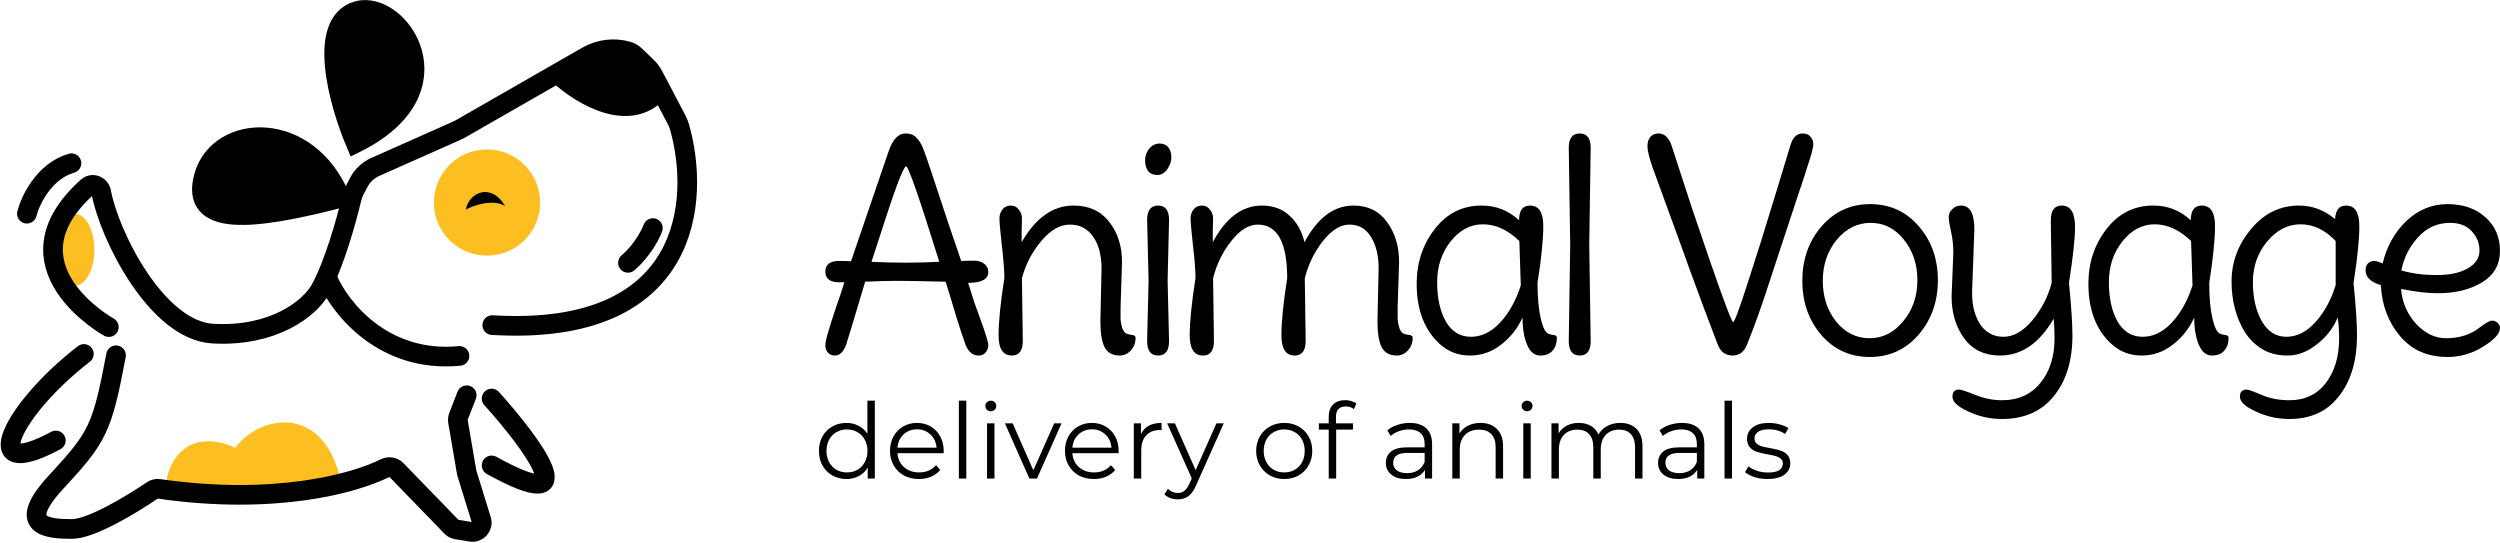 <?xml version="1.0" encoding="UTF-8"?> <svg xmlns="http://www.w3.org/2000/svg" width="1907" height="414" viewBox="0 0 1907 414" fill="none"> <path d="M505.039 72.577C480.36 99.396 442.162 76.823 424.053 60.415C423.033 59.491 423.285 57.849 424.514 57.227L460.95 38.779C461.308 38.597 461.713 38.528 462.112 38.58L483.717 41.398C484.22 41.464 484.679 41.718 485.002 42.11L498.394 58.372C498.465 58.457 498.528 58.548 498.583 58.644L505.289 70.268C505.715 71.006 505.616 71.951 505.039 72.577Z" fill="black" stroke="black" stroke-width="7"></path> <path d="M179.5 341.5C144.3 325.9 129.167 350.667 127 367L156 373H193L260 367C247 307.5 198 316.5 179.5 341.5Z" fill="#FDBE22"></path> <path d="M356 301.5L349.702 317.694C349.242 318.876 349.112 320.16 349.326 321.41L356 360.5L367.17 396.708C368.702 401.673 364.481 406.517 359.353 405.68L348.286 403.873C346.801 403.631 345.434 402.917 344.387 401.837L302.365 358.487C300.101 356.152 296.553 355.691 293.639 357.138C269.605 369.068 209.036 385.542 121.278 372.908C119.508 372.654 117.695 373.065 116.217 374.071C100.466 384.787 69.463 403.5 55 403.5C36 403.5 11.5 401.5 43 367.5C74.5 333.5 78 327 88.5 271" stroke="black" stroke-width="15" stroke-linecap="round"></path> <path d="M20.5 163C23.167 152.667 33.7 130.5 54.5 124.5" stroke="black" stroke-width="15" stroke-linecap="round"></path> <path d="M375 304C405.667 338 448.6 395.8 375 355" stroke="black" stroke-width="15" stroke-linecap="round"></path> <path d="M63.986 270C9.986 311.5 -18.914 369.013 42.599 336" stroke="black" stroke-width="15" stroke-linecap="round"></path> <path d="M271.283 109.126C258.611 79.22 241.162 17.189 272.74 8.313C304.319 -0.562 353.074 68.575 271.283 109.126Z" fill="black" stroke="black" stroke-width="15"></path> <path d="M259.689 151C193.689 168 144.089 174 155.689 134C167.289 94 234.689 90.5 259.689 151Z" fill="black" stroke="black" stroke-width="15"></path> <circle cx="371.5" cy="154.5" r="40.5" fill="#FDBE22"></circle> <path d="M479 200.5C489.8 191.3 496.167 179 498 174" stroke="black" stroke-width="15" stroke-linecap="round"></path> <path d="M356 158.897C359.443 146.224 374.5 141.397 384 155.897C372.689 150.561 356 158.897 356 158.897Z" fill="black" stroke="black"></path> <path d="M250 213C259.333 234.833 292.5 277.1 350.5 271.5" stroke="black" stroke-width="15" stroke-linecap="round"></path> <ellipse cx="57" cy="190.5" rx="15" ry="27.5" fill="#FDBE22"></ellipse> <path d="M83 249.5C83 249.5 -0.772 203.065 66.731 142.559C67.829 141.575 69.312 141 70.787 141V141C74.006 141 76.671 143.485 77.247 146.651C83.104 178.848 119.269 252.15 162.5 254.5C208.5 257 236.265 235.5 244.5 220.5C254.954 201.459 264.188 168.451 268.218 151.398C268.751 149.142 269.55 146.962 270.635 144.913L273.795 138.944C276.519 133.797 280.893 129.715 286.214 127.35L350 99L447.912 42.864C457.243 37.514 468.333 36.145 478.685 39.065V39.065C480.861 39.679 482.852 40.822 484.479 42.393L493.487 51.09C495.483 53.018 497.158 55.252 498.448 57.709L507 74L516.167 91.46C517.054 93.15 517.783 94.886 518.309 96.72C534.312 152.634 527.401 257.051 375.5 248" stroke="black" stroke-width="15" stroke-linecap="round" stroke-linejoin="round"></path> <path d="M733.2 199.04L742.88 198.82C746.107 198.82 748.747 199.627 750.8 201.24C752.853 202.853 753.88 204.907 753.88 207.4C753.88 212.973 748.747 215.76 738.48 215.76C740.827 222.947 742.513 228.227 743.54 231.6C744.713 234.973 746.253 239.227 748.16 244.36C751.973 254.92 753.88 261.227 753.88 263.28C753.88 265.333 753.22 267.167 751.9 268.78C750.58 270.393 748.747 271.2 746.4 271.2C742.147 271.2 738.92 268.633 736.72 263.5C734.667 257.927 732.1 250.153 729.02 240.18C726.087 230.207 723.52 221.773 721.32 214.88C703.72 214.44 691.473 214.22 684.58 214.22C677.687 214.22 669.473 214.44 659.94 214.88C650.847 245.387 646.007 261.447 645.42 263.06C643.367 268.487 640.507 271.2 636.84 271.2C634.64 271.2 632.88 270.467 631.56 269C630.24 267.533 629.58 265.773 629.58 263.72C629.58 261.52 630.24 258.22 631.56 253.82C632.88 249.273 634.86 243.04 637.5 235.12C640.287 227.2 642.487 220.6 644.1 215.32H640.14C633.1 215.32 629.58 212.607 629.58 207.18C629.58 201.753 633.1 199.04 640.14 199.04C643.513 199.04 646.52 199.113 649.16 199.26C649.6 198.087 659.207 170 677.98 115C681.06 106.2 685.313 101.8 690.74 101.8C694.407 101.8 697.193 102.9 699.1 105.1C701.153 107.153 702.84 109.867 704.16 113.24C705.48 116.467 707.68 122.773 710.76 132.16C720.44 161.64 727.92 183.933 733.2 199.04ZM664.78 199.7C672.993 200.14 681.72 200.36 690.96 200.36C700.347 200.36 708.853 200.14 716.48 199.7C701.373 151.153 692.94 126.88 691.18 126.88C689.127 126.88 682.307 145.067 670.72 181.44L664.78 199.7ZM855.872 199.7L854.772 234.24C854.772 238.347 854.772 241.5 854.772 243.7C854.919 245.753 855.359 247.953 856.092 250.3C856.972 252.5 857.999 253.893 859.172 254.48C860.346 254.92 861.519 255.213 862.692 255.36C864.012 255.507 864.892 255.727 865.332 256.02C865.919 256.313 866.212 256.9 866.212 257.78C866.212 261.593 864.966 264.82 862.472 267.46C860.126 269.953 857.339 271.2 854.112 271.2C848.539 271.2 844.652 269 842.452 264.6C840.399 260.2 839.372 253.747 839.372 245.24L840.252 204.76C840.252 194.787 838.126 186.72 833.872 180.56C829.619 174.4 823.679 171.32 816.052 171.32C808.572 171.32 801.312 175.5 794.272 183.86C787.232 192.22 782.319 201.68 779.532 212.24L780.192 259.98C780.192 267.46 777.406 271.2 771.832 271.2C765.086 271.2 761.712 266.067 761.712 255.8C761.712 245.387 763.179 230.867 766.112 212.24C766.112 206.08 765.452 197.573 764.132 186.72C762.959 175.867 762.372 169.193 762.372 166.7C762.372 164.06 763.106 161.787 764.572 159.88C766.186 157.827 768.312 156.8 770.952 156.8C773.592 156.8 775.646 157.827 777.112 159.88C778.726 161.787 779.532 163.987 779.532 166.48C779.532 168.973 779.459 172.053 779.312 175.72C779.312 179.24 779.312 182.247 779.312 184.74C790.019 166.113 803.219 156.8 818.912 156.8C830.646 156.8 839.739 160.98 846.192 169.34C852.646 177.7 855.872 187.82 855.872 199.7ZM884.495 109.5C887.575 109.5 889.848 110.527 891.315 112.58C892.781 114.487 893.515 116.98 893.515 120.06C893.515 122.993 892.488 126 890.435 129.08C888.381 132.013 885.815 133.48 882.735 133.48C879.655 133.48 877.308 132.453 875.695 130.4C874.228 128.347 873.495 125.633 873.495 122.26C873.495 118.887 874.521 115.953 876.575 113.46C878.775 110.82 881.415 109.5 884.495 109.5ZM890.655 214L891.755 260.2C891.755 267.533 888.968 271.2 883.395 271.2C877.821 271.2 875.035 267.533 875.035 260.2L876.135 214L875.035 167.8C875.035 160.467 877.821 156.8 883.395 156.8C888.968 156.8 891.755 160.467 891.755 167.8L890.655 214ZM1067.23 199.7L1066.13 234.24C1066.13 238.347 1066.13 241.5 1066.13 243.7C1066.28 245.753 1066.72 247.953 1067.45 250.3C1068.33 252.5 1069.36 253.893 1070.53 254.48C1071.71 254.92 1072.88 255.213 1074.05 255.36C1075.37 255.507 1076.25 255.727 1076.69 256.02C1077.28 256.313 1077.57 256.9 1077.57 257.78C1077.57 261.593 1076.33 264.82 1073.83 267.46C1071.49 269.953 1068.7 271.2 1065.47 271.2C1059.9 271.2 1056.01 269 1053.81 264.6C1051.76 260.2 1050.73 253.747 1050.73 245.24L1051.61 204.76C1051.61 194.787 1049.63 186.72 1045.67 180.56C1041.86 174.4 1036.43 171.32 1029.39 171.32C1022.5 171.32 1015.75 175.5 1009.15 183.86C1002.55 192.22 997.934 201.68 995.294 212.24L995.954 259.98C995.954 267.46 993.167 271.2 987.594 271.2C980.847 271.2 977.474 266.067 977.474 255.8C977.474 245.387 978.941 230.867 981.874 212.24C981.874 184.96 974.394 171.32 959.434 171.32C952.541 171.32 945.794 175.5 939.194 183.86C932.594 192.22 927.974 201.68 925.334 212.24L925.994 259.98C925.994 267.46 923.207 271.2 917.634 271.2C910.887 271.2 907.514 266.067 907.514 255.8C907.514 245.387 908.981 230.867 911.914 212.24C911.914 206.08 911.254 197.573 909.934 186.72C908.761 175.867 908.174 169.193 908.174 166.7C908.174 164.06 908.907 161.787 910.374 159.88C911.987 157.827 914.114 156.8 916.754 156.8C919.394 156.8 921.447 157.827 922.914 159.88C924.527 161.787 925.334 163.987 925.334 166.48C925.334 168.973 925.261 172.053 925.114 175.72C925.114 179.24 925.114 182.247 925.114 184.74C935.087 166.113 947.554 156.8 962.514 156.8C971.167 156.8 978.207 159.367 983.634 164.5C989.207 169.487 993.021 176.233 995.074 184.74C1005.05 166.113 1017.51 156.8 1032.47 156.8C1043.47 156.8 1051.98 160.98 1057.99 169.34C1064.15 177.7 1067.23 187.82 1067.23 199.7ZM1172.82 215.76C1172.82 226.76 1173.63 235.78 1175.24 242.82C1176.86 249.713 1178.76 253.6 1180.96 254.48C1181.84 254.92 1182.87 255.213 1184.04 255.36C1185.36 255.507 1186.24 255.727 1186.68 256.02C1187.27 256.313 1187.56 256.9 1187.56 257.78C1187.56 261.74 1186.46 264.967 1184.26 267.46C1182.21 269.953 1179.06 271.2 1174.8 271.2C1170.55 271.2 1167.25 268.487 1164.9 263.06C1162.56 257.633 1161.38 250.667 1161.38 242.16C1157.72 250.373 1152.29 257.267 1145.1 262.84C1138.06 268.413 1130.07 271.2 1121.12 271.2C1112.32 271.2 1104.7 268.267 1098.24 262.4C1086.51 251.693 1080.64 236.367 1080.64 216.42C1080.64 200.433 1085.26 186.5 1094.5 174.62C1103.74 162.74 1115.62 156.8 1130.14 156.8C1141.14 156.8 1150.68 160.54 1158.74 168.02C1158.74 160.54 1161.53 156.8 1167.1 156.8C1173.85 156.8 1177.22 162.007 1177.22 172.42C1177.22 182.687 1175.76 197.133 1172.82 215.76ZM1160.06 217.74L1158.96 183.86C1150.16 175.353 1140.92 171.1 1131.24 171.1C1121.71 171.1 1113.5 175.427 1106.6 184.08C1099.71 192.733 1096.26 203.147 1096.26 215.32C1096.26 227.347 1098.46 237.32 1102.86 245.24C1107.41 253.013 1113.79 256.9 1122 256.9C1130.22 256.9 1137.7 253.233 1144.44 245.9C1151.19 238.567 1156.4 229.18 1160.06 217.74ZM1212.27 186.5L1213.37 260.2C1213.37 267.533 1210.58 271.2 1205.01 271.2C1199.43 271.2 1196.65 267.533 1196.65 260.2L1197.75 186.5L1196.65 112.8C1196.65 105.467 1199.43 101.8 1205.01 101.8C1210.58 101.8 1213.37 105.467 1213.37 112.8L1212.27 186.5ZM1332.81 262.4C1330.61 268.267 1326.87 271.2 1321.59 271.2C1316.31 271.2 1312.57 268.487 1310.37 263.06C1303.33 244.727 1296.07 225.293 1288.59 204.76C1281.25 184.227 1275.9 169.487 1272.53 160.54C1269.3 151.447 1266.88 144.773 1265.27 140.52C1263.65 136.12 1262.04 131.72 1260.43 127.32C1257.93 119.987 1256.69 114.78 1256.69 111.7C1256.69 108.473 1257.42 106.053 1258.89 104.44C1260.5 102.68 1262.55 101.8 1265.05 101.8C1269.3 101.8 1272.53 104.513 1274.73 109.94C1274.87 110.233 1276.49 115.22 1279.57 124.9C1282.79 134.58 1286.53 146.02 1290.79 159.22C1295.19 172.273 1299.66 185.4 1304.21 198.6C1315.06 229.987 1321 245.68 1322.03 245.68C1323.05 245.68 1326.72 235.853 1333.03 216.2C1339.48 196.547 1346.52 174.107 1354.15 148.88C1361.92 123.507 1365.81 110.747 1365.81 110.6C1367.57 104.733 1370.65 101.8 1375.05 101.8C1377.69 101.8 1379.67 102.607 1380.99 104.22C1382.45 105.833 1383.19 107.74 1383.19 109.94C1383.19 112.14 1382.16 116.393 1380.11 122.7C1378.2 129.007 1374.83 139.273 1369.99 153.5C1365.29 167.58 1359.28 185.84 1351.95 208.28C1344.76 230.72 1338.38 248.76 1332.81 262.4ZM1451.81 245.02C1459 236.367 1462.59 225.953 1462.59 213.78C1462.59 201.607 1459.15 191.267 1452.25 182.76C1445.51 174.253 1437.07 170 1426.95 170C1416.83 170 1408.18 174.327 1400.99 182.98C1393.95 191.633 1390.43 202.047 1390.43 214.22C1390.43 226.393 1393.81 236.733 1400.55 245.24C1407.45 253.747 1415.95 258 1426.07 258C1436.19 258 1444.77 253.673 1451.81 245.02ZM1426.51 155.7C1441.62 155.7 1454.01 161.347 1463.69 172.64C1473.37 183.787 1478.21 197.5 1478.21 213.78C1478.21 230.06 1473.3 243.92 1463.47 255.36C1453.65 266.653 1441.25 272.3 1426.29 272.3C1411.33 272.3 1399.01 266.727 1389.33 255.58C1379.65 244.287 1374.81 230.5 1374.81 214.22C1374.81 197.94 1379.65 184.153 1389.33 172.86C1399.16 161.42 1411.55 155.7 1426.51 155.7ZM1565.01 215.76L1564.35 168.02C1564.35 160.54 1567.14 156.8 1572.71 156.8C1579.46 156.8 1582.83 162.3 1582.83 173.3C1582.83 181.953 1581.29 196.107 1578.21 215.76C1579.97 233.653 1580.85 247 1580.85 255.8C1580.85 275.013 1576.16 290.413 1566.77 302C1557.38 313.733 1544.18 319.6 1527.17 319.6C1518.08 319.6 1509.5 317.693 1501.43 313.88C1493.36 310.213 1489.33 306.473 1489.33 302.66C1489.33 298.993 1491.02 297.16 1494.39 297.16C1495.86 297.16 1499.89 298.48 1506.49 301.12C1513.24 303.907 1520.13 305.3 1527.17 305.3C1539.49 305.3 1549.24 300.9 1556.43 292.1C1563.62 283.3 1567.21 271.933 1567.21 258C1567.21 252.867 1566.99 247.88 1566.55 243.04C1555.7 261.813 1542.06 271.2 1525.63 271.2C1513.9 271.2 1504.8 266.873 1498.35 258.22C1491.9 249.42 1488.67 238.713 1488.67 226.1L1489.99 192.88C1489.99 187.013 1489.4 181.587 1488.23 176.6C1487.06 171.467 1486.47 167.8 1486.47 165.6C1486.47 163.4 1487.35 161.42 1489.11 159.66C1490.87 157.753 1493.14 156.8 1495.93 156.8C1502.68 156.8 1506.05 162.813 1506.05 174.84L1504.29 223.24C1504.29 233.213 1506.42 241.353 1510.67 247.66C1514.92 253.82 1520.79 256.9 1528.27 256.9C1535.9 256.9 1543.23 252.72 1550.27 244.36C1557.31 235.853 1562.22 226.32 1565.01 215.76ZM1685.21 215.76C1685.21 226.76 1686.02 235.78 1687.63 242.82C1689.24 249.713 1691.15 253.6 1693.35 254.48C1694.23 254.92 1695.26 255.213 1696.43 255.36C1697.75 255.507 1698.63 255.727 1699.07 256.02C1699.66 256.313 1699.95 256.9 1699.95 257.78C1699.95 261.74 1698.85 264.967 1696.65 267.46C1694.6 269.953 1691.44 271.2 1687.19 271.2C1682.94 271.2 1679.64 268.487 1677.29 263.06C1674.94 257.633 1673.77 250.667 1673.77 242.16C1670.1 250.373 1664.68 257.267 1657.49 262.84C1650.45 268.413 1642.46 271.2 1633.51 271.2C1624.71 271.2 1617.08 268.267 1610.63 262.4C1598.9 251.693 1593.03 236.367 1593.03 216.42C1593.03 200.433 1597.65 186.5 1606.89 174.62C1616.13 162.74 1628.01 156.8 1642.53 156.8C1653.53 156.8 1663.06 160.54 1671.13 168.02C1671.13 160.54 1673.92 156.8 1679.49 156.8C1686.24 156.8 1689.61 162.007 1689.61 172.42C1689.61 182.687 1688.14 197.133 1685.21 215.76ZM1672.45 217.74L1671.35 183.86C1662.55 175.353 1653.31 171.1 1643.63 171.1C1634.1 171.1 1625.88 175.427 1618.99 184.08C1612.1 192.733 1608.65 203.147 1608.65 215.32C1608.65 227.347 1610.85 237.32 1615.25 245.24C1619.8 253.013 1626.18 256.9 1634.39 256.9C1642.6 256.9 1650.08 253.233 1656.83 245.9C1663.58 238.567 1668.78 229.18 1672.45 217.74ZM1781.65 217.52V183.86C1773.59 175.353 1764.64 171.1 1754.81 171.1C1745.13 171.1 1736.63 175.5 1729.29 184.3C1722.11 192.953 1718.51 203.293 1718.51 215.32C1718.51 227.2 1720.79 237.1 1725.33 245.02C1729.88 252.94 1736.11 256.9 1744.03 256.9C1752.1 256.9 1759.51 253.16 1766.25 245.68C1773 238.2 1778.13 228.813 1781.65 217.52ZM1781.21 167.14C1781.51 160.247 1784.29 156.8 1789.57 156.8C1796.32 156.8 1799.69 162.007 1799.69 172.42C1799.69 182.687 1798.23 197.133 1795.29 215.76C1797.05 233.653 1797.93 247 1797.93 255.8C1797.93 275.013 1793.39 290.413 1784.29 302C1775.35 313.733 1762.73 319.6 1746.45 319.6C1737.36 319.6 1728.78 317.693 1720.71 313.88C1712.65 310.213 1708.61 306.473 1708.61 302.66C1708.61 298.993 1710.3 297.16 1713.67 297.16C1714.99 297.16 1718.73 298.48 1724.89 301.12C1731.2 303.907 1738.39 305.3 1746.45 305.3C1758.19 305.3 1767.43 300.9 1774.17 292.1C1780.92 283.3 1784.29 271.933 1784.29 258C1784.29 252.28 1783.93 247 1783.19 242.16C1779.97 250.08 1774.69 256.9 1767.35 262.62C1760.17 268.34 1752.69 271.2 1744.91 271.2C1737.29 271.2 1730.76 269.513 1725.33 266.14C1719.91 262.767 1715.51 258.367 1712.13 252.94C1705.53 241.94 1702.23 229.18 1702.23 214.66C1702.23 199.993 1707.15 186.72 1716.97 174.84C1726.95 162.813 1739.19 156.8 1753.71 156.8C1763.83 156.8 1773 160.247 1781.21 167.14ZM1858.57 209.82C1868.54 209.82 1876.46 208.133 1882.33 204.76C1888.34 201.387 1891.35 196.84 1891.35 191.12C1891.35 185.4 1889.37 180.487 1885.41 176.38C1881.6 172.127 1876.1 170 1868.91 170C1859.23 170 1851.09 173.667 1844.49 181C1837.89 188.187 1833.64 196.62 1831.73 206.3C1839.8 208.647 1848.74 209.82 1858.57 209.82ZM1866.93 155.7C1878.81 155.7 1888.42 159 1895.75 165.6C1903.23 172.2 1906.97 180.78 1906.97 191.34C1906.97 201.9 1902.35 209.967 1893.11 215.54C1884.02 220.967 1872.8 223.68 1859.45 223.68C1851.82 223.68 1842.51 222.58 1831.51 220.38C1832.39 230.647 1836.2 239.52 1842.95 247C1849.84 254.333 1857.47 258 1865.83 258C1870.82 258 1875.44 257.34 1879.69 256.02C1883.94 254.553 1887.17 253.013 1889.37 251.4C1895.24 246.853 1899.05 244.58 1900.81 244.58C1902.72 244.58 1904.18 245.167 1905.21 246.34C1906.38 247.367 1906.97 248.687 1906.97 250.3C1906.97 254.407 1902.72 259.1 1894.21 264.38C1885.85 269.66 1876.76 272.3 1866.93 272.3C1851.68 272.3 1839.58 266.947 1830.63 256.24C1821.68 245.533 1816.84 232.627 1816.11 217.52C1808.34 215.173 1804.45 211.36 1804.45 206.08C1804.45 203.88 1805.04 202.193 1806.21 201.02C1807.53 199.7 1809.07 199.04 1810.83 199.04C1812.59 199.04 1814.79 199.7 1817.43 201.02C1820.66 187.82 1826.74 176.967 1835.69 168.46C1844.78 159.953 1855.2 155.7 1866.93 155.7Z" fill="black"></path> <path d="M667.32 305.64V365H661.88V356.68C660.173 359.507 657.907 361.667 655.08 363.16C652.307 364.653 649.16 365.4 645.64 365.4C641.693 365.4 638.12 364.493 634.92 362.68C631.72 360.867 629.213 358.333 627.4 355.08C625.587 351.827 624.68 348.12 624.68 343.96C624.68 339.8 625.587 336.093 627.4 332.84C629.213 329.587 631.72 327.08 634.92 325.32C638.12 323.507 641.693 322.6 645.64 322.6C649.053 322.6 652.12 323.32 654.84 324.76C657.613 326.147 659.88 328.2 661.64 330.92V305.64H667.32ZM646.12 360.36C649.053 360.36 651.693 359.693 654.04 358.36C656.44 356.973 658.307 355.027 659.64 352.52C661.027 350.013 661.72 347.16 661.72 343.96C661.72 340.76 661.027 337.907 659.64 335.4C658.307 332.893 656.44 330.973 654.04 329.64C651.693 328.253 649.053 327.56 646.12 327.56C643.133 327.56 640.44 328.253 638.04 329.64C635.693 330.973 633.827 332.893 632.44 335.4C631.107 337.907 630.44 340.76 630.44 343.96C630.44 347.16 631.107 350.013 632.44 352.52C633.827 355.027 635.693 356.973 638.04 358.36C640.44 359.693 643.133 360.36 646.12 360.36ZM719.779 345.72H684.579C684.899 350.093 686.579 353.64 689.619 356.36C692.659 359.027 696.499 360.36 701.139 360.36C703.752 360.36 706.152 359.907 708.339 359C710.525 358.04 712.419 356.653 714.019 354.84L717.219 358.52C715.352 360.76 713.005 362.467 710.179 363.64C707.405 364.813 704.339 365.4 700.979 365.4C696.659 365.4 692.819 364.493 689.459 362.68C686.152 360.813 683.565 358.253 681.699 355C679.832 351.747 678.899 348.067 678.899 343.96C678.899 339.853 679.779 336.173 681.539 332.92C683.352 329.667 685.805 327.133 688.899 325.32C692.045 323.507 695.565 322.6 699.459 322.6C703.352 322.6 706.845 323.507 709.939 325.32C713.032 327.133 715.459 329.667 717.219 332.92C718.979 336.12 719.859 339.8 719.859 343.96L719.779 345.72ZM699.459 327.48C695.405 327.48 691.992 328.787 689.219 331.4C686.499 333.96 684.952 337.32 684.579 341.48H714.419C714.045 337.32 712.472 333.96 709.699 331.4C706.979 328.787 703.565 327.48 699.459 327.48ZM731.42 305.64H737.1V365H731.42V305.64ZM752.904 322.92H758.584V365H752.904V322.92ZM755.784 313.72C754.611 313.72 753.624 313.32 752.824 312.52C752.024 311.72 751.624 310.76 751.624 309.64C751.624 308.573 752.024 307.64 752.824 306.84C753.624 306.04 754.611 305.64 755.784 305.64C756.958 305.64 757.944 306.04 758.744 306.84C759.544 307.587 759.944 308.493 759.944 309.56C759.944 310.733 759.544 311.72 758.744 312.52C757.944 313.32 756.958 313.72 755.784 313.72ZM809.749 322.92L791.029 365H785.189L766.549 322.92H772.469L788.229 358.76L804.149 322.92H809.749ZM853.216 345.72H818.016C818.336 350.093 820.016 353.64 823.056 356.36C826.096 359.027 829.936 360.36 834.576 360.36C837.19 360.36 839.59 359.907 841.776 359C843.963 358.04 845.856 356.653 847.456 354.84L850.656 358.52C848.79 360.76 846.443 362.467 843.616 363.64C840.843 364.813 837.776 365.4 834.416 365.4C830.096 365.4 826.256 364.493 822.896 362.68C819.59 360.813 817.003 358.253 815.136 355C813.27 351.747 812.336 348.067 812.336 343.96C812.336 339.853 813.216 336.173 814.976 332.92C816.79 329.667 819.243 327.133 822.336 325.32C825.483 323.507 829.003 322.6 832.896 322.6C836.79 322.6 840.283 323.507 843.376 325.32C846.47 327.133 848.896 329.667 850.656 332.92C852.416 336.12 853.296 339.8 853.296 343.96L853.216 345.72ZM832.896 327.48C828.843 327.48 825.43 328.787 822.656 331.4C819.936 333.96 818.39 337.32 818.016 341.48H847.856C847.483 337.32 845.91 333.96 843.136 331.4C840.416 328.787 837.003 327.48 832.896 327.48ZM870.298 331.16C871.631 328.333 873.604 326.2 876.218 324.76C878.884 323.32 882.164 322.6 886.058 322.6V328.12L884.698 328.04C880.271 328.04 876.804 329.4 874.298 332.12C871.791 334.84 870.538 338.653 870.538 343.56V365H864.858V322.92H870.298V331.16ZM933.499 322.92L912.459 370.04C910.752 373.987 908.779 376.787 906.539 378.44C904.299 380.093 901.605 380.92 898.459 380.92C896.432 380.92 894.539 380.6 892.779 379.96C891.019 379.32 889.499 378.36 888.219 377.08L890.859 372.84C892.992 374.973 895.552 376.04 898.539 376.04C900.459 376.04 902.085 375.507 903.419 374.44C904.805 373.373 906.085 371.56 907.259 369L909.099 364.92L890.299 322.92H896.219L912.059 358.68L927.899 322.92H933.499ZM979.636 365.4C975.582 365.4 971.929 364.493 968.676 362.68C965.422 360.813 962.862 358.253 960.996 355C959.129 351.747 958.196 348.067 958.196 343.96C958.196 339.853 959.129 336.173 960.996 332.92C962.862 329.667 965.422 327.133 968.676 325.32C971.929 323.507 975.582 322.6 979.636 322.6C983.689 322.6 987.342 323.507 990.596 325.32C993.849 327.133 996.382 329.667 998.196 332.92C1000.06 336.173 1001 339.853 1001 343.96C1001 348.067 1000.06 351.747 998.196 355C996.382 358.253 993.849 360.813 990.596 362.68C987.342 364.493 983.689 365.4 979.636 365.4ZM979.636 360.36C982.622 360.36 985.289 359.693 987.636 358.36C990.036 356.973 991.902 355.027 993.236 352.52C994.569 350.013 995.236 347.16 995.236 343.96C995.236 340.76 994.569 337.907 993.236 335.4C991.902 332.893 990.036 330.973 987.636 329.64C985.289 328.253 982.622 327.56 979.636 327.56C976.649 327.56 973.956 328.253 971.556 329.64C969.209 330.973 967.342 332.893 965.956 335.4C964.622 337.907 963.956 340.76 963.956 343.96C963.956 347.16 964.622 350.013 965.956 352.52C967.342 355.027 969.209 356.973 971.556 358.36C973.956 359.693 976.649 360.36 979.636 360.36ZM1026.51 310.04C1024.06 310.04 1022.19 310.707 1020.91 312.04C1019.69 313.373 1019.07 315.347 1019.07 317.96V322.92H1032.03V327.72H1019.23V365H1013.55V327.72H1006.03V322.92H1013.55V317.72C1013.55 313.88 1014.65 310.84 1016.83 308.6C1019.07 306.36 1022.22 305.24 1026.27 305.24C1027.87 305.24 1029.42 305.48 1030.91 305.96C1032.41 306.387 1033.66 307.027 1034.67 307.88L1032.75 312.12C1031.1 310.733 1029.02 310.04 1026.51 310.04ZM1075.36 322.6C1080.85 322.6 1085.07 323.987 1088 326.76C1090.93 329.48 1092.4 333.533 1092.4 338.92V365H1086.96V358.44C1085.68 360.627 1083.79 362.333 1081.28 363.56C1078.83 364.787 1075.89 365.4 1072.48 365.4C1067.79 365.4 1064.05 364.28 1061.28 362.04C1058.51 359.8 1057.12 356.84 1057.12 353.16C1057.12 349.587 1058.4 346.707 1060.96 344.52C1063.57 342.333 1067.71 341.24 1073.36 341.24H1086.72V338.68C1086.72 335.053 1085.71 332.307 1083.68 330.44C1081.65 328.52 1078.69 327.56 1074.8 327.56C1072.13 327.56 1069.57 328.013 1067.12 328.92C1064.67 329.773 1062.56 330.973 1060.8 332.52L1058.24 328.28C1060.37 326.467 1062.93 325.08 1065.92 324.12C1068.91 323.107 1072.05 322.6 1075.36 322.6ZM1073.36 360.92C1076.56 360.92 1079.31 360.2 1081.6 358.76C1083.89 357.267 1085.6 355.133 1086.72 352.36V345.48H1073.52C1066.32 345.48 1062.72 347.987 1062.72 353C1062.72 355.453 1063.65 357.4 1065.52 358.84C1067.39 360.227 1070 360.92 1073.36 360.92ZM1129.27 322.6C1134.55 322.6 1138.73 324.147 1141.83 327.24C1144.97 330.28 1146.55 334.733 1146.55 340.6V365H1140.87V341.16C1140.87 336.787 1139.77 333.453 1137.59 331.16C1135.4 328.867 1132.28 327.72 1128.23 327.72C1123.69 327.72 1120.09 329.08 1117.43 331.8C1114.81 334.467 1113.51 338.173 1113.51 342.92V365H1107.83V322.92H1113.27V330.68C1114.81 328.12 1116.95 326.147 1119.67 324.76C1122.44 323.32 1125.64 322.6 1129.27 322.6ZM1161.97 322.92H1167.65V365H1161.97V322.92ZM1164.85 313.72C1163.67 313.72 1162.69 313.32 1161.89 312.52C1161.09 311.72 1160.69 310.76 1160.69 309.64C1160.69 308.573 1161.09 307.64 1161.89 306.84C1162.69 306.04 1163.67 305.64 1164.85 305.64C1166.02 305.64 1167.01 306.04 1167.81 306.84C1168.61 307.587 1169.01 308.493 1169.01 309.56C1169.01 310.733 1168.61 311.72 1167.81 312.52C1167.01 313.32 1166.02 313.72 1164.85 313.72ZM1235.93 322.6C1241.21 322.6 1245.34 324.12 1248.33 327.16C1251.37 330.2 1252.89 334.68 1252.89 340.6V365H1247.21V341.16C1247.21 336.787 1246.14 333.453 1244.01 331.16C1241.93 328.867 1238.97 327.72 1235.13 327.72C1230.76 327.72 1227.32 329.08 1224.81 331.8C1222.3 334.467 1221.05 338.173 1221.05 342.92V365H1215.37V341.16C1215.37 336.787 1214.3 333.453 1212.17 331.16C1210.09 328.867 1207.1 327.72 1203.21 327.72C1198.89 327.72 1195.45 329.08 1192.89 331.8C1190.38 334.467 1189.13 338.173 1189.13 342.92V365H1183.45V322.92H1188.89V330.6C1190.38 328.04 1192.46 326.067 1195.13 324.68C1197.8 323.293 1200.86 322.6 1204.33 322.6C1207.85 322.6 1210.89 323.347 1213.45 324.84C1216.06 326.333 1218.01 328.547 1219.29 331.48C1220.84 328.707 1223.05 326.547 1225.93 325C1228.86 323.4 1232.2 322.6 1235.93 322.6ZM1283.02 322.6C1288.51 322.6 1292.72 323.987 1295.66 326.76C1298.59 329.48 1300.06 333.533 1300.06 338.92V365H1294.62V358.44C1293.34 360.627 1291.44 362.333 1288.94 363.56C1286.48 364.787 1283.55 365.4 1280.14 365.4C1275.44 365.4 1271.71 364.28 1268.94 362.04C1266.16 359.8 1264.78 356.84 1264.78 353.16C1264.78 349.587 1266.06 346.707 1268.62 344.52C1271.23 342.333 1275.36 341.24 1281.02 341.24H1294.38V338.68C1294.38 335.053 1293.36 332.307 1291.34 330.44C1289.31 328.52 1286.35 327.56 1282.46 327.56C1279.79 327.56 1277.23 328.013 1274.78 328.92C1272.32 329.773 1270.22 330.973 1268.46 332.52L1265.9 328.28C1268.03 326.467 1270.59 325.08 1273.58 324.12C1276.56 323.107 1279.71 322.6 1283.02 322.6ZM1281.02 360.92C1284.22 360.92 1286.96 360.2 1289.26 358.76C1291.55 357.267 1293.26 355.133 1294.38 352.36V345.48H1281.18C1273.98 345.48 1270.38 347.987 1270.38 353C1270.38 355.453 1271.31 357.4 1273.18 358.84C1275.04 360.227 1277.66 360.92 1281.02 360.92ZM1315.48 305.64H1321.16V365H1315.48V305.64ZM1348.25 365.4C1344.83 365.4 1341.55 364.92 1338.41 363.96C1335.31 362.947 1332.89 361.693 1331.13 360.2L1333.69 355.72C1335.45 357.107 1337.66 358.253 1340.33 359.16C1342.99 360.013 1345.77 360.44 1348.65 360.44C1352.49 360.44 1355.31 359.853 1357.13 358.68C1358.99 357.453 1359.93 355.747 1359.93 353.56C1359.93 352.013 1359.42 350.813 1358.41 349.96C1357.39 349.053 1356.11 348.387 1354.57 347.96C1353.02 347.48 1350.97 347.027 1348.41 346.6C1344.99 345.96 1342.25 345.32 1340.17 344.68C1338.09 343.987 1336.3 342.84 1334.81 341.24C1333.37 339.64 1332.65 337.427 1332.65 334.6C1332.65 331.08 1334.11 328.2 1337.05 325.96C1339.98 323.72 1344.06 322.6 1349.29 322.6C1352.01 322.6 1354.73 322.973 1357.45 323.72C1360.17 324.413 1362.41 325.347 1364.17 326.52L1361.69 331.08C1358.22 328.68 1354.09 327.48 1349.29 327.48C1345.66 327.48 1342.91 328.12 1341.05 329.4C1339.23 330.68 1338.33 332.36 1338.33 334.44C1338.33 336.04 1338.83 337.32 1339.85 338.28C1340.91 339.24 1342.22 339.96 1343.77 340.44C1345.31 340.867 1347.45 341.32 1350.17 341.8C1353.53 342.44 1356.22 343.08 1358.25 343.72C1360.27 344.36 1362.01 345.453 1363.45 347C1364.89 348.547 1365.61 350.68 1365.61 353.4C1365.61 357.08 1364.06 360.013 1360.97 362.2C1357.93 364.333 1353.69 365.4 1348.25 365.4Z" fill="black"></path> </svg> 